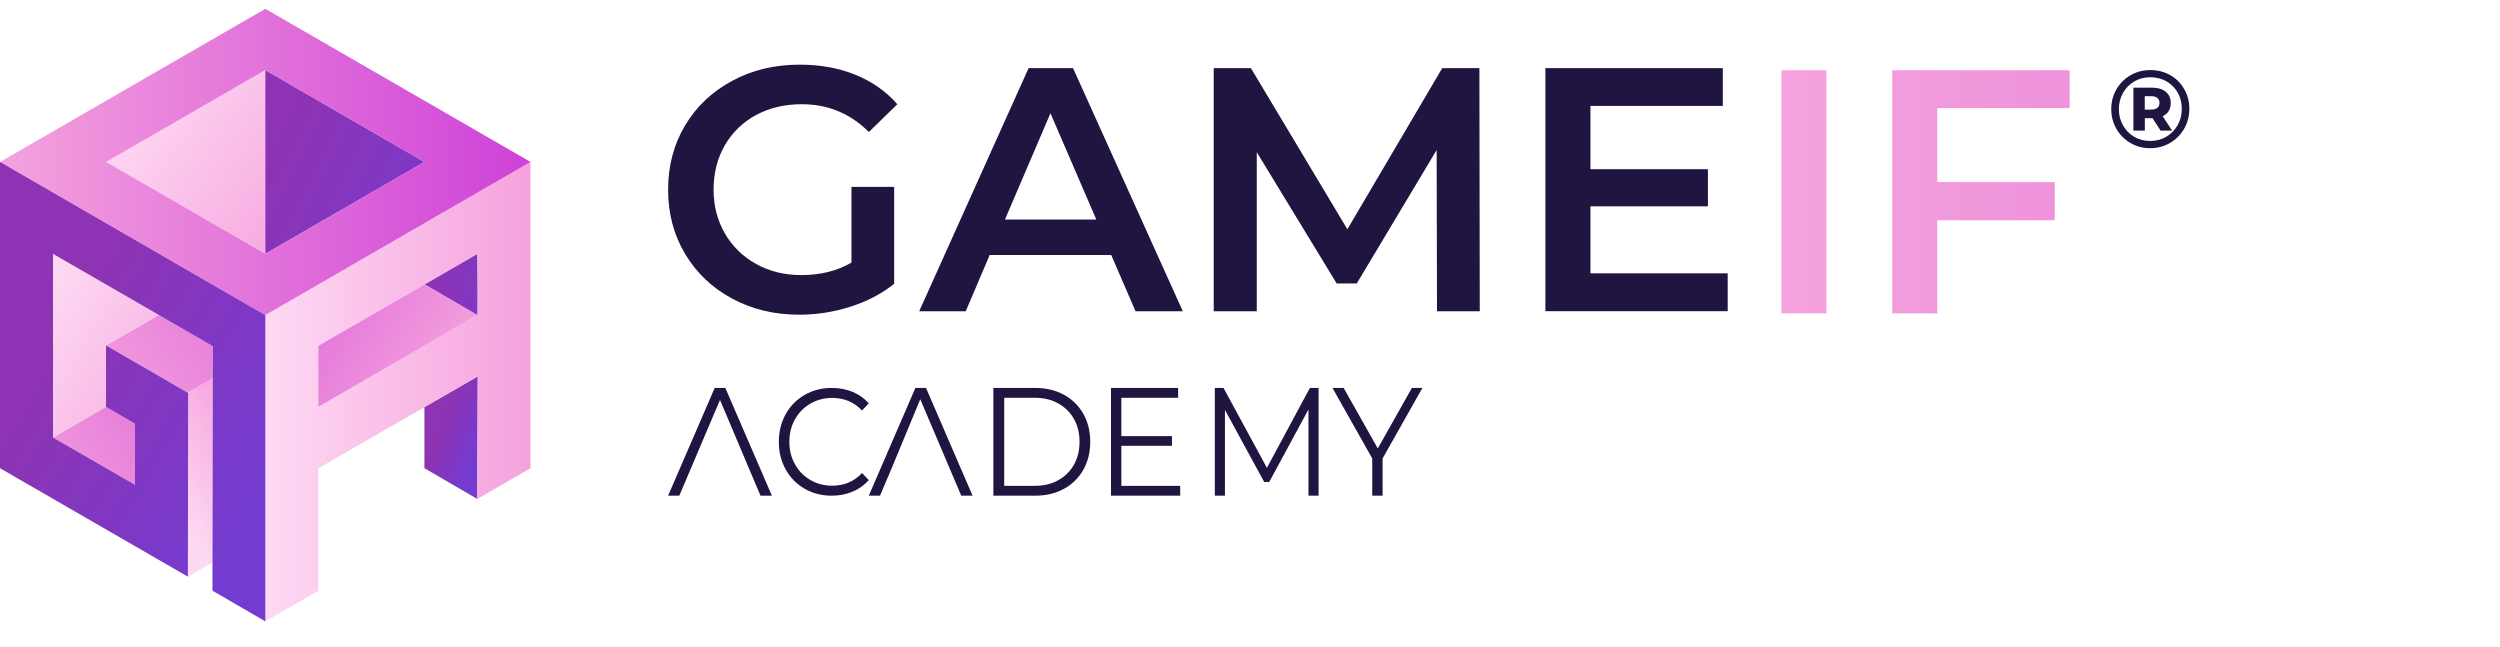 <?xml version="1.0" encoding="UTF-8"?>
<svg width="116px" height="30px" viewBox="0 0 116 30" version="1.1" xmlns="http://www.w3.org/2000/svg" xmlns:xlink="http://www.w3.org/1999/xlink">
    <!-- Generator: sketchtool 61.2 (101010) - https://sketch.com -->
    <title>170656E0-668A-41A7-B100-53D156F8E5D7</title>
    <desc>Created with sketchtool.</desc>
    <defs>
        <linearGradient x1="42.227%" y1="86.518%" x2="63.666%" y2="-14.25%" id="linearGradient-1">
            <stop stop-color="#FED9F3" offset="0%"></stop>
            <stop stop-color="#F5A2DD" offset="100%"></stop>
        </linearGradient>
        <linearGradient x1="-23.836%" y1="93.22%" x2="337.527%" y2="-91.845%" id="linearGradient-2">
            <stop stop-color="#F5A2DD" offset="0%"></stop>
            <stop stop-color="#CE42D8" offset="100%"></stop>
        </linearGradient>
        <linearGradient x1="-2.382%" y1="13.904%" x2="115.782%" y2="132.782%" id="linearGradient-3">
            <stop stop-color="#FED9F3" offset="0%"></stop>
            <stop stop-color="#F5A2DD" offset="100%"></stop>
        </linearGradient>
        <linearGradient x1="-39.084%" y1="118.784%" x2="369.263%" y2="-114.582%" id="linearGradient-4">
            <stop stop-color="#F5A2DD" offset="0%"></stop>
            <stop stop-color="#CE42D8" offset="100%"></stop>
        </linearGradient>
        <linearGradient x1="40.541%" y1="29.744%" x2="89.05%" y2="71.598%" id="linearGradient-5">
            <stop stop-color="#8D33B3" offset="0%"></stop>
            <stop stop-color="#743BD0" offset="100%"></stop>
        </linearGradient>
        <linearGradient x1="24.75%" y1="3.75%" x2="133.152%" y2="94.979%" id="linearGradient-6">
            <stop stop-color="#FED9F3" offset="0%"></stop>
            <stop stop-color="#F5A2DD" offset="100%"></stop>
        </linearGradient>
        <linearGradient x1="12.497%" y1="29.744%" x2="134.425%" y2="102.312%" id="linearGradient-7">
            <stop stop-color="#8D33B3" offset="0%"></stop>
            <stop stop-color="#743BD0" offset="100%"></stop>
        </linearGradient>
        <linearGradient x1="-4.85211034e-05%" y1="50%" x2="100%" y2="50%" id="linearGradient-8">
            <stop stop-color="#FED9F3" offset="0%"></stop>
            <stop stop-color="#F5A2DD" offset="100%"></stop>
        </linearGradient>
        <linearGradient x1="12.644%" y1="29.744%" x2="204.223%" y2="71.598%" id="linearGradient-9">
            <stop stop-color="#8D33B3" offset="0%"></stop>
            <stop stop-color="#743BD0" offset="100%"></stop>
        </linearGradient>
        <linearGradient x1="85.039%" y1="75.412%" x2="-102.562%" y2="-20.884%" id="linearGradient-10">
            <stop stop-color="#F5A2DD" offset="0%"></stop>
            <stop stop-color="#CE42D8" offset="100%"></stop>
        </linearGradient>
        <linearGradient x1="0.001%" y1="50%" x2="100%" y2="50%" id="linearGradient-11">
            <stop stop-color="#F5A2DD" offset="0%"></stop>
            <stop stop-color="#CE42D8" offset="100%"></stop>
        </linearGradient>
        <linearGradient x1="33.326%" y1="29.744%" x2="86.815%" y2="82.801%" id="linearGradient-12">
            <stop stop-color="#8D33B3" offset="0%"></stop>
            <stop stop-color="#743BD0" offset="100%"></stop>
        </linearGradient>
        <linearGradient x1="-0.013%" y1="49.999%" x2="622.336%" y2="49.999%" id="linearGradient-13">
            <stop stop-color="#F5A2DD" offset="0%"></stop>
            <stop stop-color="#CE42D8" offset="100%"></stop>
        </linearGradient>
    </defs>
    <g id="Asset-Artboard-Page" stroke="none" stroke-width="1" fill="none" fill-rule="evenodd">
        <g id="Logo-Positive">
            <g id="Group-70">
                <polygon id="Fill-1" fill="url(#linearGradient-1)" points="9.871 17.558 9.871 18.891 9.859 26.1 8.718 26.758 8.726 21.091 8.726 21.074 8.73 18.233 8.718 18.224 8.718 18.22"></polygon>
                <polygon id="Fill-4" fill="url(#linearGradient-2)" points="9.875 16.065 9.871 17.554 8.718 18.22 4.919 16.024 7.368 14.618"></polygon>
                <polygon id="Fill-7" fill="url(#linearGradient-3)" points="7.368 14.614 7.368 14.618 4.919 16.024 4.919 18.879 2.466 20.306 2.466 11.784"></polygon>
                <polygon id="Fill-10" fill="url(#linearGradient-4)" points="6.264 19.664 6.264 22.493 2.466 20.306 4.919 18.879"></polygon>
                <polygon id="Fill-13" fill="url(#linearGradient-5)" points="22.167 17.464 22.146 23.152 19.693 21.725 19.693 18.891"></polygon>
                <polygon id="Fill-16" fill="url(#linearGradient-6)" points="12.31 3.251 12.31 11.778 7.387 8.936 4.926 7.514"></polygon>
                <polygon id="Fill-19" fill="url(#linearGradient-7)" points="12.31 3.251 12.31 11.778 17.233 8.936 19.695 7.514"></polygon>
                <path d="M19.697,10.357 L19.693,10.357 L17.243,11.772 L17.243,11.776 L14.774,13.199 L12.312,14.622 L12.312,28.831 L14.77,27.409 L14.77,21.729 L19.693,18.891 L22.167,17.464 L22.146,23.152 L24.616,21.725 L24.616,7.515 L19.697,10.357 Z M14.77,16.045 L19.693,13.203 L19.706,13.199 L22.146,11.788 L22.167,11.776 L22.154,13.673 L22.146,14.622 L19.697,16.037 L19.693,16.037 L19.693,16.041 L14.77,18.879 L14.77,16.045 Z" id="Fill-22" fill="url(#linearGradient-8)"></path>
                <polygon id="Fill-25" fill="url(#linearGradient-9)" points="22.154 13.673 22.146 14.622 19.705 13.199 22.146 11.788"></polygon>
                <polygon id="Fill-28" fill="url(#linearGradient-10)" points="22.146 14.622 19.697 16.037 19.693 16.037 19.693 16.041 14.77 18.879 14.77 16.045 19.693 13.203 19.705 13.199"></polygon>
                <path d="M12.31,0.409 L0.003,7.514 L12.31,14.62 L14.772,13.199 L24.617,7.514 L12.31,0.409 Z M4.926,7.514 L12.31,3.251 L19.694,7.514 L12.31,11.778 L4.926,7.514 Z" id="Fill-31" fill="url(#linearGradient-11)"></path>
                <polygon id="Fill-34" fill="url(#linearGradient-12)" points="0 21.725 8.718 26.758 8.726 21.091 8.726 21.074 8.731 18.233 8.718 18.224 4.919 16.024 4.919 18.879 6.264 19.664 6.264 22.493 2.466 20.306 2.462 20.306 2.462 11.78 2.466 11.784 7.369 14.614 7.369 14.618 9.875 16.065 9.871 17.553 9.871 18.891 9.859 26.1 9.859 27.409 12.312 28.831 12.312 14.622 9.839 13.195 0.004 7.515 0 7.511"></polygon>
                <path d="M37.108,3 C38.053,3 38.913,3.154 39.684,3.467 C40.46,3.781 41.111,4.236 41.636,4.836 L40.316,6.125 C39.455,5.267 38.419,4.836 37.205,4.836 C36.409,4.836 35.701,5.004 35.084,5.335 C34.465,5.67 33.983,6.137 33.634,6.737 C33.287,7.34 33.11,8.026 33.11,8.802 C33.11,9.554 33.287,10.229 33.634,10.831 C33.983,11.434 34.465,11.906 35.084,12.248 C35.701,12.593 36.404,12.764 37.188,12.764 C38.068,12.764 38.841,12.571 39.508,12.185 L39.508,8.672 L41.489,8.672 L41.489,13.168 C40.911,13.631 40.233,13.985 39.458,14.231 C38.687,14.479 37.891,14.602 37.075,14.602 C35.925,14.602 34.889,14.352 33.964,13.85 C33.041,13.354 32.315,12.662 31.788,11.781 C31.263,10.901 31,9.908 31,8.802 C31,7.696 31.263,6.701 31.788,5.819 C32.315,4.937 33.043,4.248 33.974,3.75 C34.901,3.248 35.947,3 37.108,3 Z M49.789,3.161 L54.883,14.443 L52.69,14.443 L51.56,11.831 L45.922,11.831 L44.809,14.443 L42.65,14.443 L47.727,3.161 L49.789,3.161 Z M58.041,3.16 L62.518,10.637 L66.921,3.16 L68.644,3.16 L68.661,14.442 L66.677,14.442 L66.66,6.962 L62.954,13.153 L62.022,13.153 L58.314,7.061 L58.314,14.442 L56.316,14.442 L56.316,3.16 L58.041,3.16 Z M79.939,3.161 L79.939,4.916 L73.797,4.916 L73.797,7.851 L79.247,7.851 L79.247,9.573 L73.797,9.573 L73.797,12.684 L80.165,12.684 L80.165,14.441 L71.706,14.441 L71.706,3.161 L79.939,3.161 Z M48.741,5.255 L46.63,10.187 L50.869,10.187 L48.741,5.255 Z" id="Combined-Shape" fill="#201540"></path>
                <path d="M84.748,3.261 L84.748,14.542 L82.657,14.542 L82.657,3.261 L84.748,3.261 Z M96.03,3.26 L96.03,5.016 L89.89,5.016 L89.89,8.45 L95.338,8.45 L95.338,10.22 L89.89,10.22 L89.89,14.541 L87.799,14.541 L87.799,3.26 L96.03,3.26 Z" id="Combined-Shape" fill="url(#linearGradient-13)"></path>
                <path d="M99.819,5.084 C99.94,5.084 100.033,5.058 100.1,5.004 C100.167,4.951 100.2,4.875 100.2,4.776 C100.2,4.677 100.167,4.6 100.1,4.545 C100.033,4.49 99.94,4.463 99.819,4.463 L99.517,4.463 L99.517,5.084 L99.819,5.084 Z M100.629,5.148 C100.565,5.252 100.471,5.334 100.348,5.392 L100.785,6.059 L100.251,6.059 L99.876,5.484 L99.856,5.484 L99.521,5.484 L99.521,6.059 L98.989,6.059 L98.989,4.067 L99.856,4.067 C100.126,4.067 100.338,4.131 100.493,4.259 C100.646,4.388 100.723,4.56 100.723,4.776 C100.723,4.92 100.692,5.044 100.629,5.148 L100.629,5.148 Z M100.515,6.344 C100.739,6.212 100.915,6.033 101.044,5.805 C101.172,5.578 101.236,5.327 101.236,5.053 C101.236,4.776 101.174,4.526 101.049,4.304 C100.924,4.081 100.751,3.906 100.528,3.778 C100.306,3.649 100.056,3.585 99.778,3.585 C99.502,3.585 99.251,3.65 99.029,3.78 C98.807,3.91 98.632,4.088 98.505,4.314 C98.379,4.54 98.316,4.789 98.316,5.063 C98.316,5.337 98.379,5.587 98.505,5.813 C98.632,6.039 98.806,6.217 99.027,6.347 C99.247,6.477 99.495,6.541 99.768,6.541 C100.042,6.541 100.291,6.476 100.515,6.344 L100.515,6.344 Z M100.7,3.487 C100.975,3.644 101.192,3.861 101.35,4.137 C101.507,4.412 101.585,4.718 101.585,5.053 C101.585,5.389 101.505,5.695 101.344,5.975 C101.183,6.253 100.965,6.473 100.687,6.634 C100.41,6.795 100.103,6.876 99.768,6.876 C99.433,6.876 99.128,6.795 98.852,6.634 C98.576,6.473 98.359,6.254 98.2,5.977 C98.041,5.7 97.962,5.395 97.962,5.063 C97.962,4.732 98.041,4.427 98.2,4.149 C98.359,3.872 98.577,3.654 98.855,3.493 C99.132,3.332 99.44,3.251 99.778,3.251 C100.118,3.251 100.424,3.33 100.7,3.487 L100.7,3.487 Z" id="Fill-51" fill="#201540"></path>
                <path d="M33.655,18 L35.817,23 L35.289,23 L34.722,21.665 L33.408,18.556 L31.52,23 L31,23 L33.162,18 L33.655,18 Z M38.596,18 C38.945,18 39.267,18.061 39.562,18.183 C39.857,18.305 40.107,18.482 40.312,18.716 L39.998,19.047 C39.631,18.658 39.169,18.464 38.611,18.464 C38.239,18.464 37.902,18.553 37.598,18.731 C37.294,18.908 37.057,19.152 36.885,19.461 C36.712,19.77 36.627,20.116 36.627,20.5 C36.627,20.884 36.712,21.231 36.885,21.539 C37.057,21.848 37.294,22.092 37.598,22.27 C37.902,22.447 38.239,22.536 38.611,22.536 C39.173,22.536 39.635,22.34 39.998,21.947 L40.312,22.277 C40.107,22.511 39.856,22.689 39.558,22.814 C39.261,22.938 38.938,23 38.59,23 C38.125,23 37.706,22.892 37.333,22.677 C36.961,22.462 36.668,22.164 36.456,21.781 C36.243,21.4 36.138,20.973 36.138,20.5 C36.138,20.027 36.243,19.6 36.456,19.218 C36.668,18.837 36.961,18.539 37.337,18.323 C37.712,18.108 38.132,18 38.596,18 Z M42.967,18 L45.128,23 L44.602,23 L42.7,18.524 L41.399,21.665 L40.832,23 L40.312,23 L42.474,18 L42.967,18 Z M48.033,18 C48.537,18 48.982,18.107 49.368,18.318 C49.754,18.53 50.054,18.825 50.267,19.203 C50.481,19.582 50.587,20.015 50.587,20.5 C50.587,20.986 50.481,21.418 50.267,21.796 C50.054,22.175 49.754,22.47 49.368,22.682 C48.982,22.894 48.537,23 48.033,23 L46.092,23 L46.092,18 L48.033,18 Z M54.665,18 L54.665,18.457 L52.031,18.457 L52.031,20.236 L54.379,20.236 L54.379,20.686 L52.031,20.686 L52.031,22.543 L54.761,22.543 L54.761,23 L51.55,23 L51.55,18 L54.665,18 Z M56.771,18 L58.785,21.707 L60.78,18 L61.183,18 L61.183,23 L60.713,23 L60.713,19 L58.891,22.364 L58.659,22.364 L56.837,19.021 L56.837,23 L56.367,23 L56.367,18 L56.771,18 Z M62.346,18 L63.929,20.808 L65.512,18 L66,18 L64.153,21.271 L64.153,23 L63.672,23 L63.672,21.271 L61.826,18 L62.346,18 Z M48.006,18.457 L46.596,18.457 L46.596,22.543 L48.006,22.543 C48.423,22.543 48.789,22.456 49.102,22.283 C49.415,22.108 49.659,21.868 49.831,21.561 C50.004,21.253 50.09,20.899 50.09,20.5 C50.09,20.1 50.004,19.746 49.831,19.439 C49.659,19.132 49.415,18.892 49.102,18.718 C48.789,18.544 48.423,18.457 48.006,18.457 Z" id="Combined-Shape" fill="#201540"></path>
            </g>
        </g>
    </g>
</svg>
